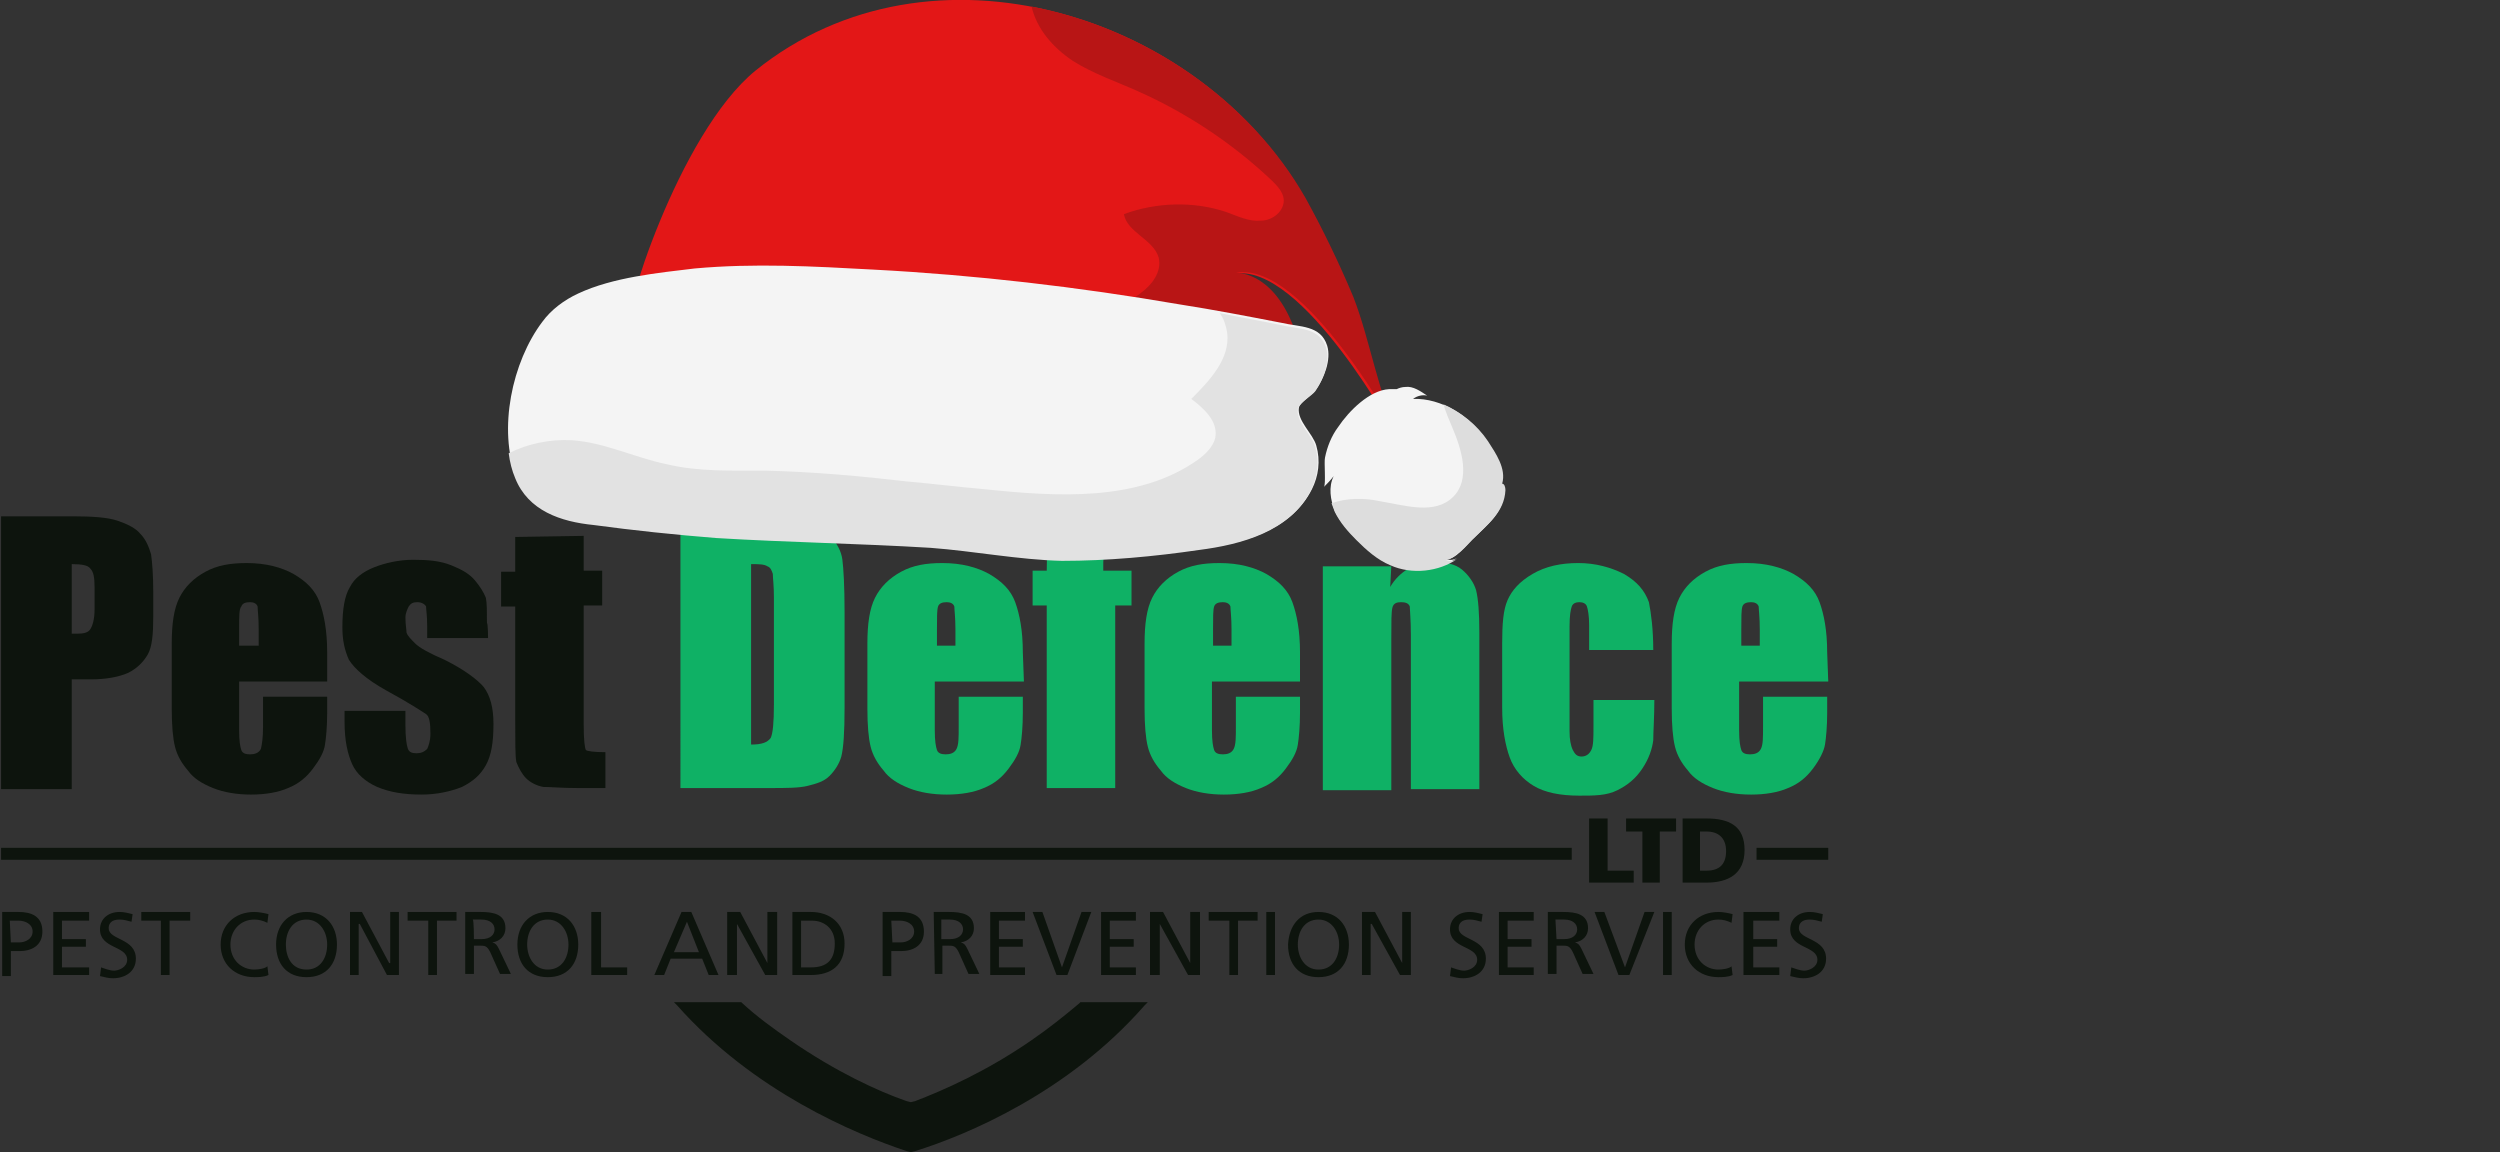 <?xml version="1.0" encoding="utf-8"?>
<!-- Generator: Adobe Illustrator 23.1.1, SVG Export Plug-In . SVG Version: 6.00 Build 0)  -->
<svg version="1.1" id="Layer_1" xmlns="http://www.w3.org/2000/svg" xmlns:xlink="http://www.w3.org/1999/xlink" x="0px" y="0px"
	 viewBox="0 0 230 106" style="enable-background:new 0 0 230 106;" xml:space="preserve">
<rect x="0" y="0" width="230" height="106" fill="#333333" stroke="none"/>
<style type="text/css">
	.st0{fill:#0D140D;}
	.st1{fill:#0FB165;}
	.st2{fill:#E31717;}
	.st3{fill:#B81515;}
	.st4{fill:#F4F4F4;}
	.st5{fill:#DDDDDD;}
	.st6{fill:#E2E2E2;}
</style>
<path class="st0" d="M83.8,106l-0.4-0.1c-4.8-1.6-14.1-5.5-21.1-13.4l-0.3-0.3h6.2l0.1,0.1c1.3,1.2,2.8,2.3,4.4,3.4
	c4.2,2.9,8.1,4.7,10.7,5.6l0.4,0.1l0.4-0.1c2.6-1,6.5-2.7,10.7-5.6c1.6-1.1,3.1-2.3,4.4-3.4l0.1-0.1h6.2l-0.3,0.3
	c-7,8-16.3,11.9-21.1,13.4L83.8,106z"/>
<path class="st0" d="M6.6,51.9v6.4c0.2,0,0.4,0,0.5,0c0.6,0,1-0.1,1.2-0.4c0.2-0.3,0.4-0.9,0.4-1.8v-2.1c0-0.9-0.1-1.4-0.4-1.7
	C8.1,52,7.5,51.9,6.6,51.9 M0.1,47.5h6.6c1.8,0,3.2,0.1,4.1,0.4s1.7,0.7,2.1,1.2c0.5,0.5,0.8,1.2,1,1.9c0.1,0.7,0.2,1.9,0.2,3.5v2.2
	c0,1.6-0.1,2.8-0.5,3.5c-0.4,0.7-1,1.3-1.8,1.7c-0.9,0.4-2.1,0.6-3.4,0.6H6.6v10.1H0.1V47.5z"/>
<path class="st0" d="M23.8,59.4v-1.5c0-1.1-0.1-1.8-0.1-2.1c-0.1-0.3-0.4-0.4-0.7-0.4c-0.4,0-0.7,0.1-0.8,0.4C22,56,22,56.7,22,57.9
	v1.5C22,59.4,23.8,59.4,23.8,59.4z M30.1,62.7H22v4.5c0,1,0.1,1.5,0.2,1.8c0.1,0.3,0.4,0.4,0.8,0.4c0.4,0,0.8-0.1,1-0.5
	c0.1-0.4,0.2-1,0.2-2.1v-2.7h5.9v1.5c0,1.2-0.1,2.3-0.2,2.9c-0.1,0.7-0.5,1.4-1.1,2.2s-1.3,1.4-2.3,1.8c-0.9,0.4-2.1,0.6-3.4,0.6
	s-2.5-0.2-3.5-0.6c-1-0.4-1.8-0.9-2.3-1.6c-0.6-0.7-1-1.4-1.2-2.2c-0.2-0.8-0.3-2-0.3-3.5v-6c0-1.8,0.2-3.2,0.7-4.2
	c0.5-1,1.3-1.8,2.4-2.4s2.3-0.8,3.8-0.8c1.8,0,3.2,0.4,4.3,1c1.2,0.7,2,1.5,2.4,2.6s0.7,2.6,0.7,4.6L30.1,62.7L30.1,62.7z"/>
<path class="st0" d="M44.9,58.7h-5.6v-1.1c0-1-0.1-1.5-0.1-1.8c-0.1-0.2-0.4-0.4-0.8-0.4c-0.4,0-0.6,0.1-0.8,0.4
	c-0.1,0.2-0.3,0.6-0.3,1c0,0.7,0.1,1.1,0.1,1.4c0.1,0.3,0.4,0.6,0.8,1c0.4,0.4,1.3,0.9,2.7,1.5c1.8,0.9,3,1.8,3.6,2.5
	c0.6,0.8,0.9,1.9,0.9,3.4c0,1.7-0.2,2.9-0.7,3.8s-1.2,1.5-2.2,2c-1,0.4-2.3,0.7-3.7,0.7c-1.6,0-2.9-0.2-4.1-0.7
	c-1.1-0.5-1.9-1.2-2.3-2.1c-0.4-0.9-0.7-2.1-0.7-3.9v-1h5.6v1.3c0,1.1,0.1,1.8,0.2,2.1c0.1,0.4,0.4,0.5,0.8,0.5c0.4,0,0.7-0.1,1-0.4
	c0.1-0.2,0.3-0.7,0.3-1.4c0-1-0.1-1.6-0.4-1.8s-1.5-1-3.7-2.2c-1.8-1-2.9-2-3.4-2.8c-0.4-0.9-0.6-1.8-0.6-3c0-1.6,0.2-2.9,0.7-3.7
	c0.4-0.8,1.2-1.4,2.2-1.8c1-0.4,2.3-0.7,3.6-0.7c1.4,0,2.5,0.1,3.5,0.5c1,0.4,1.7,0.8,2.2,1.4c0.5,0.6,0.8,1.1,1,1.6
	c0.1,0.5,0.1,1.2,0.1,2.3C44.9,57.4,44.9,58.7,44.9,58.7z"/>
<path class="st0" d="M53.7,49.3v3.2h1.7v3.2h-1.7v11c0,1.4,0.1,2.1,0.2,2.3c0.1,0.1,0.7,0.2,1.8,0.2v3.3h-2.6
	c-1.4,0-2.4-0.1-3.1-0.1c-0.6-0.1-1.2-0.4-1.6-0.8s-0.7-1-0.9-1.5c-0.1-0.6-0.1-1.8-0.1-3.9V55.8h-1.3v-3.2h1.3v-3.2L53.7,49.3
	L53.7,49.3z"/>
<path class="st1" d="M69.1,51.9v16.6c1,0,1.5-0.2,1.8-0.6c0.2-0.4,0.3-1.4,0.3-3.1v-9.8c0-1.2-0.1-1.8-0.1-2.2
	c-0.1-0.3-0.2-0.6-0.5-0.7C70.3,51.9,69.8,51.9,69.1,51.9 M62.6,47.5h4.8c3.2,0,5.3,0.1,6.4,0.4s2,0.7,2.6,1.4
	c0.6,0.7,1,1.4,1.1,2.2c0.1,0.8,0.2,2.4,0.2,4.8v8.8c0,2.3-0.1,3.7-0.3,4.5c-0.2,0.7-0.6,1.3-1.1,1.8s-1.2,0.7-2,0.9s-2,0.2-3.5,0.2
	h-8.2V47.5z"/>
<path class="st1" d="M87.9,59.4v-1.5c0-1.1-0.1-1.8-0.1-2.1c-0.1-0.3-0.4-0.4-0.7-0.4c-0.4,0-0.7,0.1-0.8,0.4
	c-0.1,0.3-0.1,1-0.1,2.1v1.5C86,59.4,87.9,59.4,87.9,59.4z M94.2,62.7H86v4.5c0,1,0.1,1.5,0.2,1.8c0.1,0.3,0.4,0.4,0.8,0.4
	s0.8-0.1,1-0.5s0.2-1,0.2-2.1v-2.7h5.9v1.5c0,1.2-0.1,2.3-0.2,2.9c-0.1,0.7-0.5,1.4-1.1,2.2c-0.6,0.8-1.3,1.4-2.3,1.8
	c-0.9,0.4-2.1,0.6-3.4,0.6s-2.5-0.2-3.5-0.6s-1.8-0.9-2.3-1.6c-0.6-0.7-1-1.4-1.2-2.2s-0.3-2-0.3-3.5v-6c0-1.8,0.2-3.2,0.7-4.2
	s1.3-1.8,2.4-2.4c1.1-0.6,2.3-0.8,3.8-0.8c1.8,0,3.2,0.4,4.3,1c1.2,0.7,2,1.5,2.4,2.6s0.7,2.6,0.7,4.6L94.2,62.7L94.2,62.7z"/>
<path class="st1" d="M104.2,47.5v3.2c-1.3,0-2.1,0.1-2.3,0.1c-0.2,0.1-0.4,0.4-0.4,1v0.7h2.6v3.2h-1.5v16.8h-6.3V55.7h-1.3v-3.2h1.3
	c0-1.3,0.1-2.3,0.1-2.7c0.1-0.4,0.3-0.9,0.7-1.2s0.9-0.7,1.5-0.8c0.7-0.2,1.7-0.3,3.1-0.3L104.2,47.5L104.2,47.5z"/>
<path class="st1" d="M113.3,59.4v-1.5c0-1.1-0.1-1.8-0.1-2.1c-0.1-0.3-0.4-0.4-0.7-0.4c-0.4,0-0.7,0.1-0.8,0.4
	c-0.1,0.3-0.1,1-0.1,2.1v1.5C111.5,59.4,113.3,59.4,113.3,59.4z M119.6,62.7h-8.1v4.5c0,1,0.1,1.5,0.2,1.8c0.1,0.3,0.4,0.4,0.8,0.4
	c0.4,0,0.8-0.1,1-0.5s0.2-1,0.2-2.1v-2.7h5.9v1.5c0,1.2-0.1,2.3-0.2,2.9c-0.1,0.7-0.5,1.4-1.1,2.2c-0.6,0.8-1.3,1.4-2.3,1.8
	c-0.9,0.4-2.1,0.6-3.4,0.6c-1.3,0-2.5-0.2-3.5-0.6c-1-0.4-1.8-0.9-2.3-1.6c-0.6-0.7-1-1.4-1.2-2.2c-0.2-0.8-0.3-2-0.3-3.5v-6
	c0-1.8,0.2-3.2,0.7-4.2s1.3-1.8,2.4-2.4s2.3-0.8,3.8-0.8c1.8,0,3.2,0.4,4.3,1c1.2,0.7,2,1.5,2.4,2.6c0.4,1.1,0.7,2.6,0.7,4.6
	L119.6,62.7L119.6,62.7z"/>
<path class="st1" d="M128,52.1l-0.1,1.9c0.4-0.7,1-1.3,1.7-1.7s1.4-0.6,2.3-0.6c1.1,0,2,0.2,2.6,0.7s1.1,1.2,1.3,1.9
	c0.2,0.8,0.3,2.1,0.3,3.9v14.4h-6.3V58.4c0-1.4-0.1-2.3-0.1-2.6c-0.1-0.3-0.4-0.4-0.8-0.4s-0.7,0.1-0.8,0.5
	c-0.1,0.4-0.1,1.3-0.1,2.9v13.9h-6.3V52.1H128z"/>
<path class="st1" d="M152.1,59.8h-5.9v-2.3c0-0.8-0.1-1.4-0.2-1.7c-0.1-0.3-0.4-0.4-0.7-0.4s-0.6,0.1-0.7,0.4
	c-0.1,0.3-0.2,0.8-0.2,1.8v9.7c0,0.7,0.1,1.3,0.3,1.7c0.2,0.4,0.4,0.6,0.8,0.6c0.4,0,0.7-0.2,0.9-0.6s0.2-1.1,0.2-2.2v-2.4h5.6
	c0,1.6-0.1,2.9-0.1,3.7c-0.1,0.8-0.4,1.7-1,2.6c-0.6,0.9-1.3,1.5-2.3,2s-2.1,0.5-3.5,0.5c-1.8,0-3.2-0.3-4.2-0.9
	c-1-0.6-1.8-1.5-2.2-2.6c-0.4-1.1-0.7-2.6-0.7-4.6v-5.9c0-1.8,0.1-3.1,0.5-4c0.4-0.9,1.1-1.7,2.3-2.4s2.6-1,4.2-1s3,0.4,4.2,1
	c1.2,0.7,1.9,1.5,2.3,2.6C151.9,56.4,152.1,57.9,152.1,59.8"/>
<path class="st1" d="M161.9,59.4v-1.5c0-1.1-0.1-1.8-0.1-2.1c-0.1-0.3-0.4-0.4-0.7-0.4c-0.4,0-0.7,0.1-0.8,0.4
	c-0.1,0.3-0.1,1-0.1,2.1v1.5C160,59.4,161.9,59.4,161.9,59.4z M168.2,62.7H160v4.5c0,1,0.1,1.5,0.2,1.8c0.1,0.3,0.4,0.4,0.8,0.4
	s0.8-0.1,1-0.5s0.2-1,0.2-2.1v-2.7h5.9v1.5c0,1.2-0.1,2.3-0.2,2.9s-0.5,1.4-1.1,2.2s-1.3,1.4-2.3,1.8c-0.9,0.4-2.1,0.6-3.4,0.6
	s-2.5-0.2-3.5-0.6s-1.8-0.9-2.3-1.6c-0.6-0.7-1-1.4-1.2-2.2s-0.3-2-0.3-3.5v-6c0-1.8,0.2-3.2,0.7-4.2c0.5-1,1.3-1.8,2.4-2.4
	s2.3-0.8,3.8-0.8c1.8,0,3.2,0.4,4.3,1c1.2,0.7,2,1.5,2.4,2.6c0.4,1.1,0.7,2.6,0.7,4.6L168.2,62.7L168.2,62.7z"/>
<path class="st0" d="M1,86.7h0.8c0.5,0,1.2-0.3,1.2-1c0-0.7-0.7-1-1.3-1H0.9L1,86.7L1,86.7z M0.2,83.9h1.5c1.2,0,2.2,0.4,2.2,1.8
	c0,1.3-1,1.8-2.1,1.8H1v2.3H0.2V83.9z"/>
<polygon class="st0" points="4.9,83.9 8.2,83.9 8.2,84.7 5.7,84.7 5.7,86.4 7.9,86.4 7.9,87.1 5.7,87.1 5.7,89 8.2,89 8.2,89.7 
	4.9,89.7 "/>
<path class="st0" d="M12.1,84.8c-0.4-0.1-0.7-0.2-1.1-0.2s-1,0.1-1,0.8c0,1.1,2.5,0.9,2.5,2.8c0,1.2-1,1.8-2.1,1.8
	c-0.4,0-0.8-0.1-1.2-0.2l0.1-0.8c0.3,0.1,0.8,0.3,1.2,0.3c0.4,0,1.2-0.3,1.2-1c0-1.3-2.5-1-2.5-2.8c0-1,0.8-1.6,1.8-1.6
	c0.4,0,0.8,0.1,1.2,0.2L12.1,84.8z"/>
<polygon class="st0" points="14.8,84.7 13,84.7 13,83.9 17.5,83.9 17.5,84.7 15.6,84.7 15.6,89.7 14.8,89.7 "/>
<path class="st0" d="M24.6,84.9c-0.4-0.2-0.8-0.3-1.2-0.3c-1.3,0-2.2,1-2.2,2.3c0,1.4,1,2.3,2.2,2.3c0.4,0,1-0.1,1.2-0.3l0.1,0.8
	c-0.4,0.2-1,0.2-1.3,0.2c-1.8,0-3.1-1.2-3.1-3c0-1.8,1.3-3,3.1-3c0.4,0,0.9,0.1,1.3,0.2L24.6,84.9z"/>
<path class="st0" d="M28.2,89.2c1.3,0,1.9-1.1,1.9-2.3s-0.7-2.3-1.9-2.3c-1.3,0-1.9,1.1-1.9,2.3C26.3,88,26.8,89.2,28.2,89.2
	 M28.2,83.9c1.8,0,2.8,1.3,2.8,3c0,1.8-1,3-2.8,3c-1.8,0-2.8-1.2-2.8-3C25.4,85.1,26.5,83.9,28.2,83.9"/>
<polygon class="st0" points="32.2,83.9 33.3,83.9 35.8,88.6 35.9,88.6 35.9,83.9 36.7,83.9 36.7,89.7 35.6,89.7 33.1,85 33,85 
	33,89.7 32.2,89.7 "/>
<polygon class="st0" points="39.4,84.7 37.5,84.7 37.5,83.9 42,83.9 42,84.7 40.2,84.7 40.2,89.7 39.4,89.7 "/>
<path class="st0" d="M43.6,86.4h0.7c0.8,0,1.2-0.4,1.2-0.9c0-0.5-0.4-0.9-1.2-0.9h-0.8C43.6,84.7,43.6,86.4,43.6,86.4z M42.8,83.9
	h1.4c1.2,0,2.3,0.2,2.3,1.5c0,0.7-0.5,1.2-1.2,1.3l0,0c0.3,0.1,0.4,0.2,0.6,0.6l1.1,2.3h-1l-0.9-2c-0.3-0.6-0.5-0.6-1-0.6h-0.5v2.6
	h-0.8L42.8,83.9L42.8,83.9z"/>
<path class="st0" d="M50.4,89.2c1.3,0,1.9-1.1,1.9-2.3s-0.7-2.3-1.9-2.3c-1.3,0-1.9,1.1-1.9,2.3C48.5,88,49.1,89.2,50.4,89.2
	 M50.4,83.9c1.8,0,2.8,1.3,2.8,3c0,1.8-1,3-2.8,3c-1.8,0-2.8-1.2-2.8-3C47.6,85.1,48.7,83.9,50.4,83.9"/>
<polygon class="st0" points="54.4,83.9 55.3,83.9 55.3,89 57.7,89 57.7,89.7 54.4,89.7 "/>
<path class="st0" d="M63.2,84.8L62,87.6h2.3L63.2,84.8z M62.7,83.9h0.9l2.5,5.8h-0.9l-0.6-1.5h-2.9l-0.6,1.5h-0.9L62.7,83.9z"/>
<polygon class="st0" points="66.9,83.9 68.1,83.9 70.6,88.6 70.6,88.6 70.6,83.9 71.5,83.9 71.5,89.7 70.4,89.7 67.8,85 67.8,85 
	67.8,89.7 66.9,89.7 "/>
<path class="st0" d="M73.7,89h0.9c1.5,0,2.2-0.7,2.2-2.2c0-1.4-1-2.1-2.1-2.1h-1C73.7,84.7,73.7,89,73.7,89z M72.9,83.9h1.7
	c1.8,0,3.1,1.1,3.1,2.9c0,2-1.2,2.9-3.1,2.9h-1.7V83.9z"/>
<path class="st0" d="M82.1,86.7h0.8c0.5,0,1.2-0.3,1.2-1c0-0.7-0.7-1-1.3-1H82L82.1,86.7L82.1,86.7z M81.3,83.9h1.5
	c1.2,0,2.2,0.4,2.2,1.8c0,1.3-1,1.8-2.1,1.8h-0.9v2.3h-0.8V83.9z"/>
<path class="st0" d="M86.7,86.4h0.7c0.8,0,1.2-0.4,1.2-0.9c0-0.5-0.4-0.9-1.2-0.9h-0.8V86.4z M85.9,83.9h1.4c1.2,0,2.3,0.2,2.3,1.5
	c0,0.7-0.5,1.2-1.2,1.3l0,0c0.3,0.1,0.4,0.2,0.6,0.6l1.1,2.3h-1l-0.9-2c-0.3-0.6-0.5-0.6-1-0.6h-0.5v2.6H86L85.9,83.9L85.9,83.9z"/>
<polygon class="st0" points="91.1,83.9 94.3,83.9 94.3,84.7 91.9,84.7 91.9,86.4 94.1,86.4 94.1,87.1 91.9,87.1 91.9,89 94.3,89 
	94.3,89.7 91.1,89.7 "/>
<polygon class="st0" points="98.2,89.7 97.2,89.7 95,83.9 95.9,83.9 97.7,89 97.7,89 99.5,83.9 100.4,83.9 "/>
<polygon class="st0" points="101.3,83.9 104.5,83.9 104.5,84.7 102.1,84.7 102.1,86.4 104.3,86.4 104.3,87.1 102.1,87.1 102.1,89 
	104.5,89 104.5,89.7 101.3,89.7 "/>
<polygon class="st0" points="105.8,83.9 107,83.9 109.5,88.6 109.5,88.6 109.5,83.9 110.4,83.9 110.4,89.7 109.3,89.7 106.7,85 
	106.7,85 106.7,89.7 105.8,89.7 "/>
<polygon class="st0" points="113.1,84.7 111.2,84.7 111.2,83.9 115.7,83.9 115.7,84.7 113.9,84.7 113.9,89.7 113.1,89.7 "/>
<rect x="116.5" y="83.9" class="st0" width="0.8" height="5.8"/>
<path class="st0" d="M121.3,89.2c1.3,0,1.9-1.1,1.9-2.3s-0.7-2.3-1.9-2.3c-1.3,0-1.9,1.1-1.9,2.3C119.4,88,120,89.2,121.3,89.2
	 M121.3,83.9c1.8,0,2.8,1.3,2.8,3c0,1.8-1,3-2.8,3c-1.8,0-2.8-1.2-2.8-3C118.6,85.1,119.6,83.9,121.3,83.9"/>
<polygon class="st0" points="125.3,83.9 126.5,83.9 129,88.6 129,88.6 129,83.9 129.8,83.9 129.8,89.7 128.8,89.7 126.2,85 
	126.1,85 126.1,89.7 125.3,89.7 "/>
<path class="st0" d="M136.3,84.8c-0.4-0.1-0.7-0.2-1.1-0.2s-1,0.1-1,0.8c0,1.1,2.5,0.9,2.5,2.8c0,1.2-1,1.8-2.1,1.8
	c-0.4,0-0.8-0.1-1.2-0.2l0.1-0.8c0.3,0.1,0.8,0.3,1.2,0.3c0.4,0,1.2-0.3,1.2-1c0-1.3-2.5-1-2.5-2.8c0-1,0.8-1.6,1.8-1.6
	c0.4,0,0.8,0.1,1.2,0.2L136.3,84.8z"/>
<polygon class="st0" points="137.9,83.9 141.1,83.9 141.1,84.7 138.7,84.7 138.7,86.4 140.9,86.4 140.9,87.1 138.7,87.1 138.7,89 
	141.1,89 141.1,89.7 137.9,89.7 "/>
<path class="st0" d="M143.2,86.4h0.7c0.8,0,1.2-0.4,1.2-0.9c0-0.5-0.4-0.9-1.2-0.9h-0.8L143.2,86.4L143.2,86.4z M142.4,83.9h1.4
	c1.2,0,2.3,0.2,2.3,1.5c0,0.7-0.5,1.2-1.2,1.3l0,0c0.3,0.1,0.4,0.2,0.6,0.6l1.1,2.3h-1l-0.9-2c-0.3-0.6-0.5-0.6-1-0.6h-0.5v2.6h-0.8
	L142.4,83.9L142.4,83.9z"/>
<polygon class="st0" points="149.9,89.7 148.9,89.7 146.7,83.9 147.6,83.9 149.5,89 149.5,89 151.3,83.9 152.2,83.9 "/>
<rect x="153" y="83.9" class="st0" width="0.8" height="5.8"/>
<path class="st0" d="M159.3,84.9c-0.4-0.2-0.8-0.3-1.2-0.3c-1.3,0-2.2,1-2.2,2.3c0,1.4,1,2.3,2.2,2.3c0.4,0,1-0.1,1.2-0.3l0.1,0.8
	c-0.4,0.2-1,0.2-1.3,0.2c-1.8,0-3.1-1.2-3.1-3c0-1.8,1.3-3,3.1-3c0.4,0,0.9,0.1,1.3,0.2L159.3,84.9z"/>
<polygon class="st0" points="160.4,83.9 163.7,83.9 163.7,84.7 161.3,84.7 161.3,86.4 163.5,86.4 163.5,87.1 161.3,87.1 161.3,89 
	163.7,89 163.7,89.7 160.4,89.7 "/>
<path class="st0" d="M167.6,84.8c-0.4-0.1-0.7-0.2-1.1-0.2c-0.4,0-1,0.1-1,0.8c0,1.1,2.5,0.9,2.5,2.8c0,1.2-1,1.8-2.1,1.8
	c-0.4,0-0.8-0.1-1.2-0.2l0.1-0.8c0.3,0.1,0.8,0.3,1.2,0.3c0.4,0,1.2-0.3,1.2-1c0-1.3-2.5-1-2.5-2.8c0-1,0.8-1.6,1.8-1.6
	c0.4,0,0.8,0.1,1.2,0.2L167.6,84.8z"/>
<path class="st0" d="M119.3,45.3h-4.5v-3.6c-5.3-0.2-19-1.5-30.9-8.1C72,40.3,58.3,41.5,53,41.8v3.6h-4.5v-8.1h2.3
	c0.1,0,18.1,0.1,31.9-8.2l1.2-0.7l1.4,0.8c13.8,8.3,31.6,8.1,31.8,8.1h2.3L119.3,45.3L119.3,45.3z"/>
<rect x="0.1" y="78" class="st0" width="144.5" height="1.1"/>
<rect x="161.6" y="78" class="st0" width="6.6" height="1.1"/>
<polygon class="st0" points="146.2,75.3 147.9,75.3 147.9,80.1 150.3,80.1 150.3,81.2 146.2,81.2 "/>
<polygon class="st0" points="151.1,76.5 149.6,76.5 149.6,75.3 154.2,75.3 154.2,76.5 152.7,76.5 152.7,81.2 151.1,81.2 "/>
<path class="st0" d="M156.4,80.1h0.6c1.2,0,1.8-0.6,1.8-1.8s-0.7-1.8-1.8-1.8h-0.6V80.1z M154.8,75.3h2.2c2.1,0,3.5,0.7,3.5,2.9
	c0,2.2-1.5,3-3.5,3h-2.2V75.3z"/>
<g>
	<path id="XMLID_104_" class="st2" d="M57.9,30.2C57,29.8,62.4,12.3,69.5,6.5c16.1-13,41-5.2,50.5,11.7c1.7,2.9,3.1,6,4.3,9.2
		c1.6,4,2.3,9.1,4.3,12.9c0,0-8.8-16.3-15.1-15.1c0,0,3.2-0.2,5.2,4.7S63.2,33,57.9,30.2z"/>
	<path id="XMLID_103_" class="st3" d="M120.1,18.2c-5.2-9.1-14.8-15.6-25.2-17.6c0.5,2.1,2,3.8,3.8,5c1.9,1.2,4,1.9,6,2.8
		c4.5,2,8.7,4.8,12.3,8.2c0.5,0.5,1,1,1.1,1.7c0.1,1.1-1,2-2.1,2c-1.1,0.1-2.1-0.4-3.2-0.8c-3-1-6.4-0.9-9.4,0.2
		c0.3,1.7,2.7,2.3,3.2,4c0.3,1.3-0.6,2.5-1.7,3.3c-2.9,2.2-6.6,2.7-10.2,3.2c-6,0.8-12.1,1.7-18.2,2.2c18.5,1,43.7,0.7,42.4-2.6
		c-2-4.9-5.2-4.7-5.2-4.7c6.3-1.2,15.1,15.1,15.1,15.1c-2-3.8-2.7-8.8-4.3-12.9C123.2,24.2,121.7,21.1,120.1,18.2z"/>
	<path id="XMLID_101_" class="st4" d="M136.8,40.6c-1.5-2.3-4.2-4-6.8-3.9c0.4-0.3,0.9-0.4,1.3-0.3c-0.6-0.4-1.3-0.9-2-0.8
		c-0.3,0-0.6,0.1-0.8,0.2c-0.2,0-0.5,0-0.7,0c-1.8,0.1-3.7,2-4.7,3.5c-0.6,0.8-1,1.8-1.2,2.8c-0.1,0.4,0.1,2.5-0.1,2.7
		c0.3-0.3,0.6-0.6,0.9-1c-0.5,1-0.3,2.2,0.1,3.2c0.5,1,1.2,1.8,2,2.6c0.9,0.9,1.9,1.8,3.1,2.3c2,0.9,4.5,0.6,6.2-0.6
		c-0.3,0.2-0.7,0.3-1.1,0.1c0.7,0.3,2.1-1.4,2.5-1.8c1.3-1.3,2.8-2.4,2.9-4.4c0-0.3-0.1-0.6-0.3-0.6
		C138.5,43.1,137.5,41.6,136.8,40.6z"/>
	<path id="XMLID_100_" class="st5" d="M135.6,49.5c1.3-1.3,2.8-2.4,2.9-4.4c0-0.3-0.1-0.6-0.3-0.6c0.4-1.4-0.6-2.8-1.3-3.9
		c-1-1.5-2.5-2.7-4.1-3.4c0.2,0.7,0.5,1.4,0.8,2.1c0.9,2.1,1.7,4.8,0.1,6.4c-1.7,1.7-4.4,0.8-6.8,0.4c-1.4-0.3-3-0.3-4.4,0.2
		c0.1,0.3,0.2,0.5,0.3,0.8c0.5,1,1.2,1.8,2,2.6c0.9,0.9,1.9,1.8,3.1,2.3c2,0.9,4.5,0.6,6.2-0.6c-0.3,0.2-0.7,0.3-1.1,0.1
		C133.7,51.6,135.1,49.9,135.6,49.5z"/>
	<path id="XMLID_98_" class="st4" d="M53.2,27c-1.3,0.6-2.5,1.5-3.3,2.6c-2.8,3.7-4.1,9.9-2.4,14.3c1.2,3,4.2,4,7.2,4.3
		c3.7,0.5,7.5,0.9,11.3,1.2c6.6,0.4,13.1,0.5,19.7,0.9c4,0.3,8.1,1.1,12.1,1.2c4.2,0,8.5-0.4,12.6-1c3.9-0.5,8.4-1.7,10.3-5.5
		c0.6-1.2,0.8-2.6,0.4-4c-0.3-1.1-1.8-2.3-1.6-3.5c0.1-0.5,1.3-1.2,1.6-1.7c0.7-1,1.4-2.7,1-4c-0.6-1.9-2.5-1.7-4.2-2.1
		c-3.1-0.6-6.2-1.2-9.4-1.7c-9.3-1.6-18.7-2.7-28.2-3.2c-5.5-0.3-10.9-0.6-16.4-0.1C60.6,25.1,56.4,25.5,53.2,27z"/>
	<path id="XMLID_96_" class="st6" d="M121,36c0.7-1,1.4-2.7,1-4c-0.6-1.9-2.5-1.7-4.2-2.1c-1.9-0.4-3.7-0.7-5.6-1.1
		c0.4,0.5,0.6,1.2,0.7,1.8c0.3,2.4-1.6,4.4-3.3,6.1c1.2,0.9,2.5,2.1,2.2,3.6c-0.2,0.8-0.9,1.5-1.6,2c-5.5,3.9-13,3.4-19.7,2.7
		c-2.3-0.2-4.7-0.5-7-0.7c-4.3-0.5-8.7-0.9-13.1-1c-3.1,0-6.2,0.1-9.1-0.6c-2.9-0.6-5.7-2-8.7-2.2c-2-0.1-4,0.3-5.8,1.2
		c0.1,0.8,0.3,1.6,0.6,2.3c1.2,3,4.2,4,7.2,4.3c3.7,0.5,7.5,0.9,11.3,1.2c6.6,0.4,13.1,0.5,19.7,0.9c4,0.3,8.1,1.1,12.1,1.2
		c4.2,0,8.5-0.4,12.6-1c3.9-0.5,8.4-1.7,10.3-5.5c0.6-1.2,0.8-2.6,0.4-4c-0.3-1.1-1.8-2.3-1.6-3.5C119.5,37.1,120.7,36.4,121,36z"/>
</g>
</svg>
